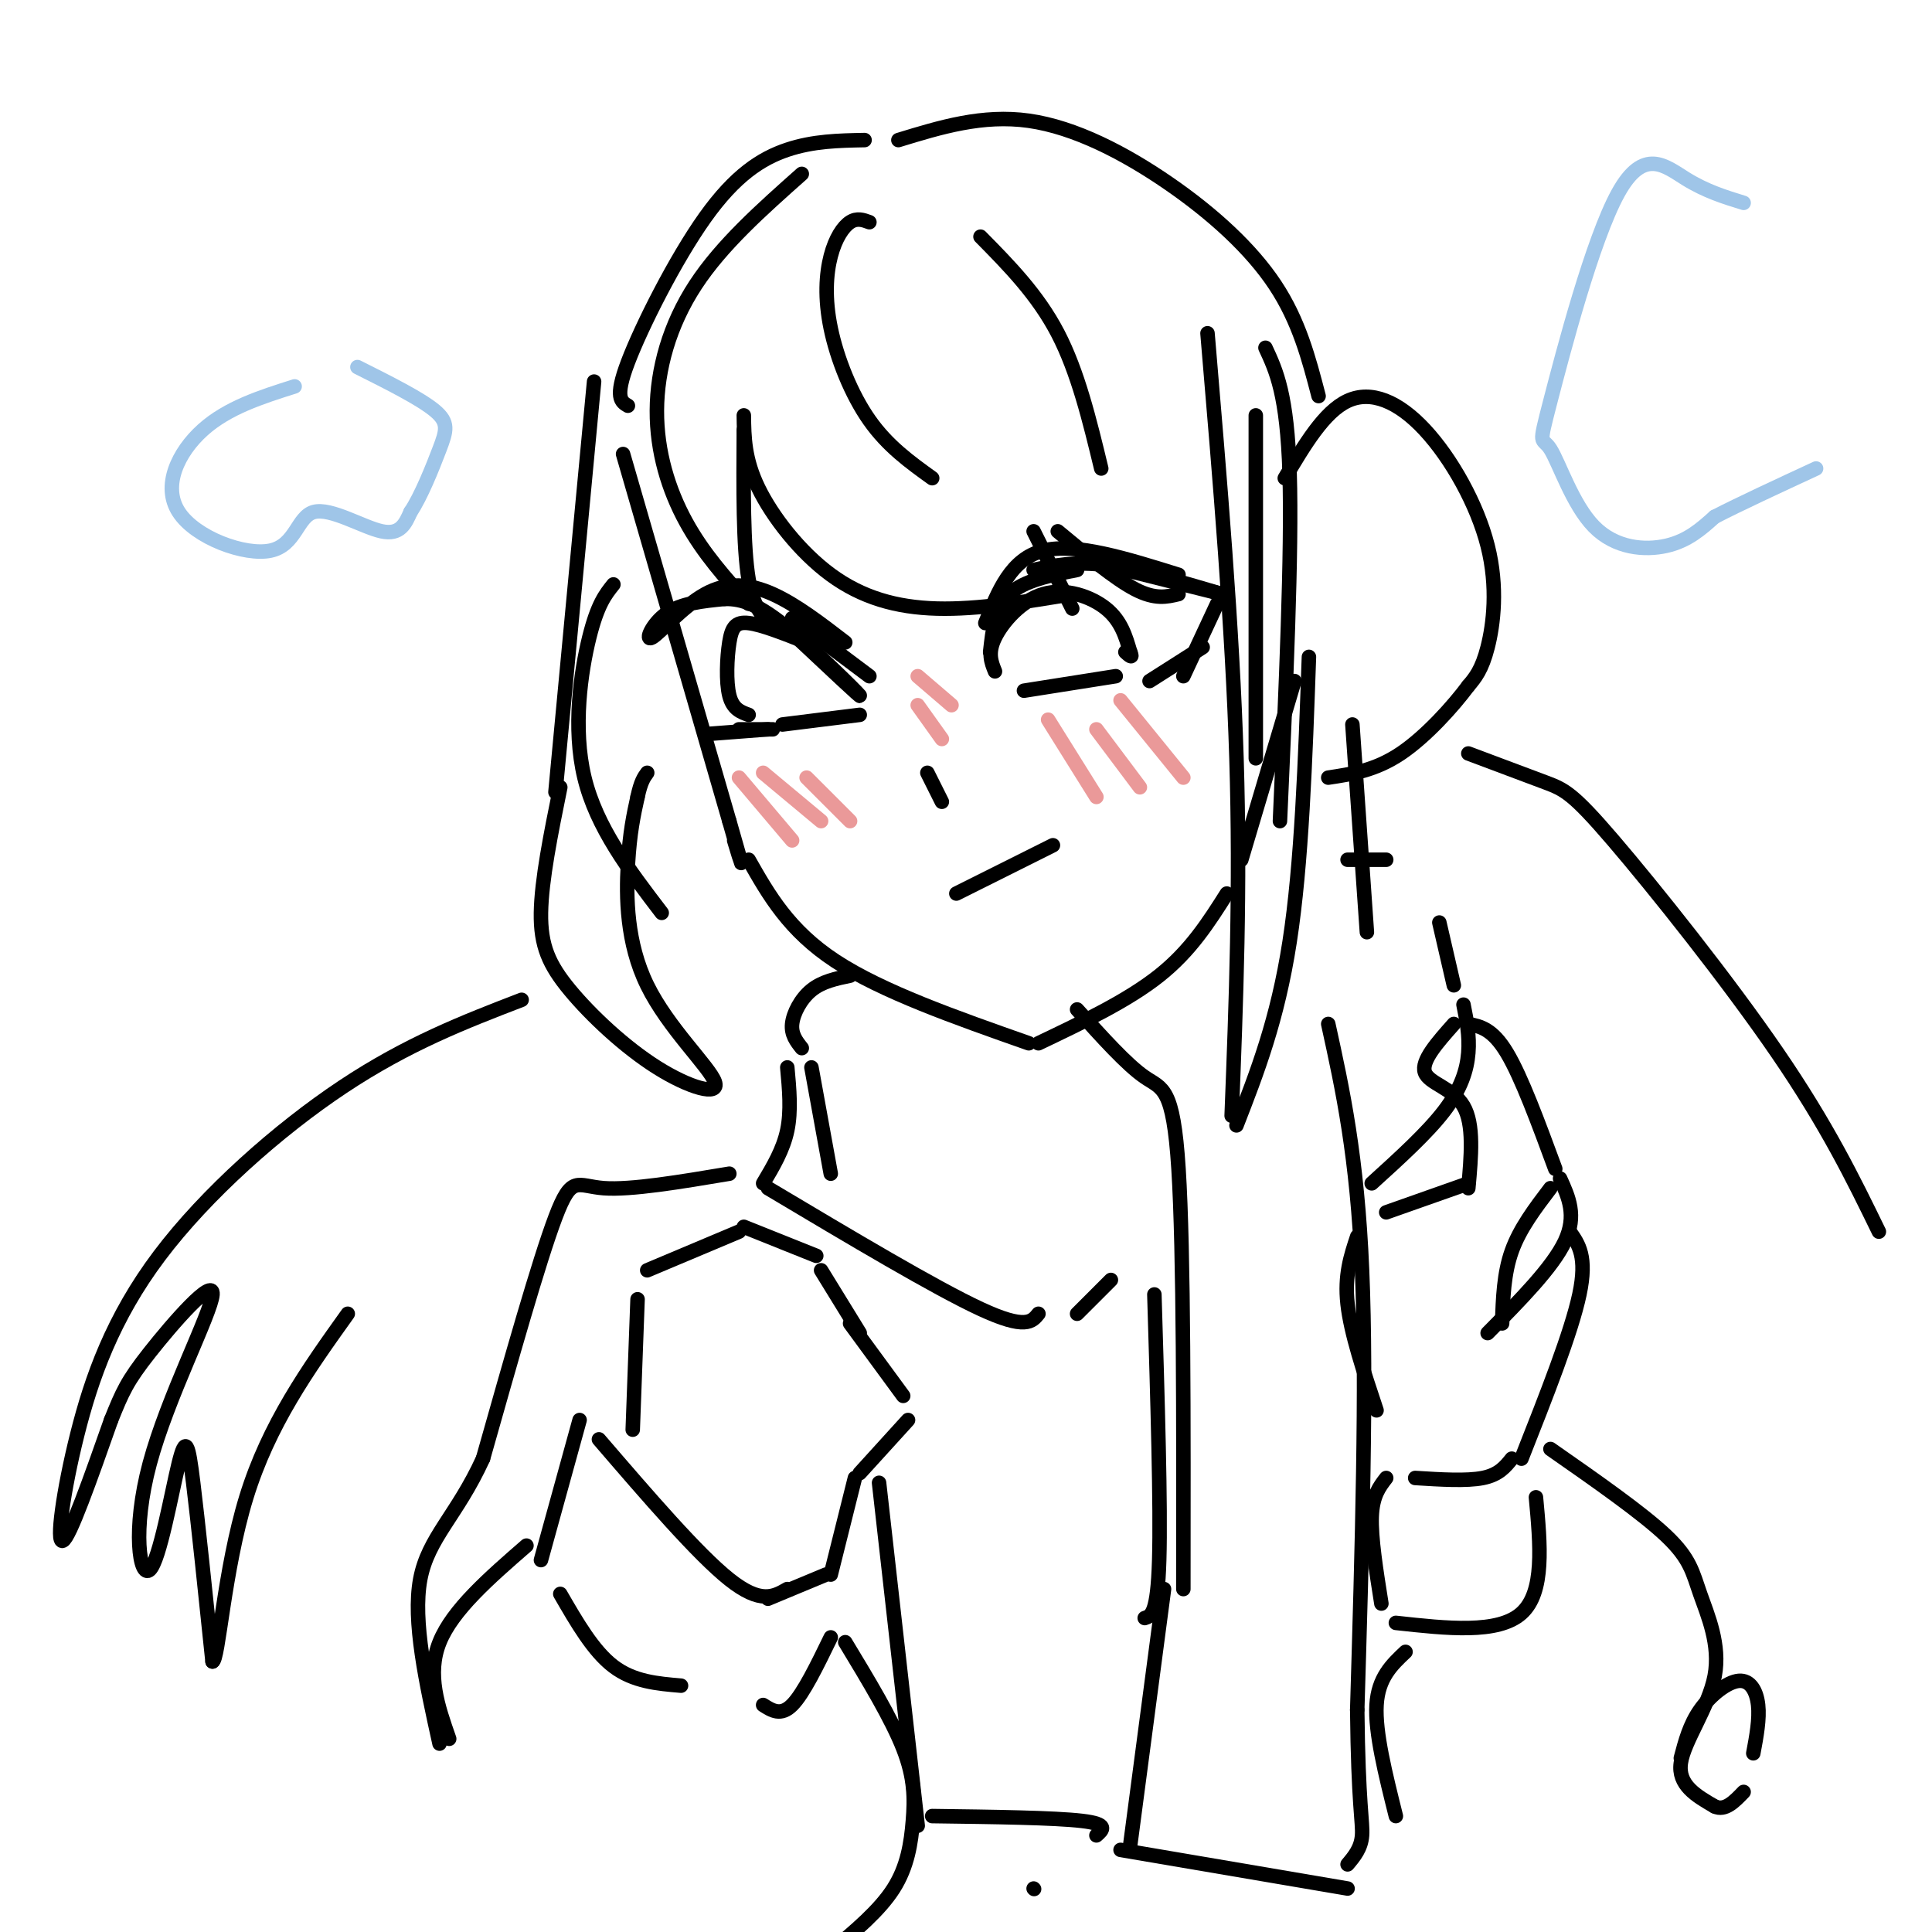 <svg viewBox='0 0 400 400' version='1.1' xmlns='http://www.w3.org/2000/svg' xmlns:xlink='http://www.w3.org/1999/xlink'><g fill='none' stroke='rgb(0,0,0)' stroke-width='3' stroke-linecap='round' stroke-linejoin='round'><path d='M130,84c-1.399,-0.815 -2.798,-1.631 0,-9c2.798,-7.369 9.792,-21.292 16,-30c6.208,-8.708 11.631,-12.202 17,-14c5.369,-1.798 10.685,-1.899 16,-2'/><path d='M186,29c8.732,-2.673 17.464,-5.345 27,-4c9.536,1.345 19.875,6.708 29,13c9.125,6.292 17.036,13.512 22,21c4.964,7.488 6.982,15.244 9,23'/><path d='M129,94c0.000,0.000 22.000,76.000 22,76'/><path d='M151,170c3.833,13.333 2.417,8.667 1,4'/><path d='M155,178c4.167,7.333 8.333,14.667 18,21c9.667,6.333 24.833,11.667 40,17'/><path d='M215,216c9.250,-4.417 18.500,-8.833 25,-14c6.500,-5.167 10.250,-11.083 14,-17'/><path d='M257,178c0.000,0.000 11.000,-37.000 11,-37'/><path d='M266,99c4.070,-6.869 8.140,-13.738 13,-16c4.860,-2.262 10.509,0.085 16,6c5.491,5.915 10.825,15.400 13,24c2.175,8.600 1.193,16.314 0,21c-1.193,4.686 -2.596,6.343 -4,8'/><path d='M304,142c-3.067,4.133 -8.733,10.467 -14,14c-5.267,3.533 -10.133,4.267 -15,5'/><path d='M280,150c0.000,0.000 3.000,43.000 3,43'/><path d='M279,178c0.000,0.000 8.000,0.000 8,0'/><path d='M250,69c2.583,30.500 5.167,61.000 6,88c0.833,27.000 -0.083,50.500 -1,74'/><path d='M256,233c4.250,-10.917 8.500,-21.833 11,-38c2.500,-16.167 3.250,-37.583 4,-59'/><path d='M166,36c-8.292,7.363 -16.583,14.726 -22,23c-5.417,8.274 -7.958,17.458 -8,26c-0.042,8.542 2.417,16.440 6,23c3.583,6.560 8.292,11.780 13,17'/><path d='M161,130c-2.417,-1.583 -4.833,-3.167 -6,-10c-1.167,-6.833 -1.083,-18.917 -1,-31'/><path d='M154,86c0.060,4.530 0.119,9.060 3,15c2.881,5.940 8.583,13.292 15,18c6.417,4.708 13.548,6.774 22,7c8.452,0.226 18.226,-1.387 28,-3'/><path d='M222,126c0.000,0.000 -8.000,-16.000 -8,-16'/><path d='M219,110c5.917,4.917 11.833,9.833 16,12c4.167,2.167 6.583,1.583 9,1'/><path d='M175,133c-5.093,-3.919 -10.185,-7.837 -15,-10c-4.815,-2.163 -9.352,-2.569 -14,0c-4.648,2.569 -9.405,8.115 -11,9c-1.595,0.885 -0.027,-2.890 3,-5c3.027,-2.110 7.514,-2.555 12,-3'/><path d='M150,124c3.750,-0.083 7.125,1.208 13,6c5.875,4.792 14.250,13.083 15,14c0.750,0.917 -6.125,-5.542 -13,-12'/><path d='M164,128c0.000,0.000 16.000,12.000 16,12'/><path d='M146,152c0.000,0.000 13.000,-1.000 13,-1'/><path d='M153,151c0.000,0.000 7.000,0.000 7,0'/><path d='M155,148c-1.643,-0.589 -3.286,-1.179 -4,-4c-0.714,-2.821 -0.500,-7.875 0,-11c0.500,-3.125 1.286,-4.321 4,-4c2.714,0.321 7.357,2.161 12,4'/><path d='M162,150c0.000,0.000 16.000,-2.000 16,-2'/><path d='M205,135c0.500,-4.583 1.000,-9.167 4,-12c3.000,-2.833 8.500,-3.917 14,-5'/><path d='M204,129c2.667,-6.667 5.333,-13.333 12,-15c6.667,-1.667 17.333,1.667 28,5'/><path d='M214,118c4.250,-0.917 8.500,-1.833 15,-1c6.500,0.833 15.250,3.417 24,6'/><path d='M233,118c0.000,0.000 20.000,5.000 20,5'/><path d='M252,125c0.000,0.000 -7.000,15.000 -7,15'/><path d='M249,134c0.000,0.000 -11.000,7.000 -11,7'/><path d='M212,143c0.000,0.000 19.000,-3.000 19,-3'/><path d='M206,139c-0.774,-1.905 -1.548,-3.810 0,-7c1.548,-3.190 5.417,-7.667 10,-9c4.583,-1.333 9.881,0.476 13,3c3.119,2.524 4.060,5.762 5,9'/><path d='M234,135c0.667,1.500 -0.167,0.750 -1,0'/><path d='M195,166c0.000,0.000 -3.000,-6.000 -3,-6'/><path d='M198,185c0.000,0.000 20.000,-10.000 20,-10'/><path d='M123,79c0.000,0.000 -8.000,85.000 -8,85'/><path d='M116,163c-1.949,9.607 -3.899,19.214 -4,26c-0.101,6.786 1.646,10.749 6,16c4.354,5.251 11.316,11.788 18,16c6.684,4.212 13.091,6.098 12,3c-1.091,-3.098 -9.678,-11.180 -14,-20c-4.322,-8.820 -4.378,-18.377 -4,-25c0.378,-6.623 1.189,-10.311 2,-14'/><path d='M132,165c0.667,-3.167 1.333,-4.083 2,-5'/><path d='M304,156c6.065,2.268 12.131,4.536 16,6c3.869,1.464 5.542,2.125 14,12c8.458,9.875 23.702,28.964 34,44c10.298,15.036 15.649,26.018 21,37'/><path d='M176,202c-2.889,0.600 -5.778,1.200 -8,3c-2.222,1.800 -3.778,4.800 -4,7c-0.222,2.200 0.889,3.600 2,5'/><path d='M168,221c0.000,0.000 4.000,22.000 4,22'/><path d='M163,221c0.417,4.500 0.833,9.000 0,13c-0.833,4.000 -2.917,7.500 -5,11'/><path d='M159,246c17.333,10.333 34.667,20.667 44,25c9.333,4.333 10.667,2.667 12,1'/><path d='M223,272c0.000,0.000 7.000,-7.000 7,-7'/><path d='M223,209c5.156,5.733 10.311,11.467 14,14c3.689,2.533 5.911,1.867 7,19c1.089,17.133 1.044,52.067 1,87'/><path d='M275,212c3.000,13.667 6.000,27.333 7,51c1.000,23.667 0.000,57.333 -1,91'/><path d='M281,354c0.200,19.667 1.200,23.333 1,26c-0.200,2.667 -1.600,4.333 -3,6'/><path d='M241,329c0.000,0.000 -7.000,53.000 -7,53'/><path d='M232,383c0.000,0.000 47.000,8.000 47,8'/><path d='M284,245c5.756,-5.222 11.511,-10.444 15,-15c3.489,-4.556 4.711,-8.444 5,-12c0.289,-3.556 -0.356,-6.778 -1,-10'/><path d='M301,204c0.000,0.000 -3.000,-13.000 -3,-13'/><path d='M131,296c0.000,0.000 1.000,-27.000 1,-27'/><path d='M134,263c0.000,0.000 19.000,-8.000 19,-8'/><path d='M154,254c0.000,0.000 15.000,6.000 15,6'/><path d='M170,263c0.000,0.000 8.000,13.000 8,13'/><path d='M176,274c0.000,0.000 11.000,15.000 11,15'/><path d='M188,294c0.000,0.000 -10.000,11.000 -10,11'/><path d='M177,306c0.000,0.000 -5.000,20.000 -5,20'/><path d='M171,326c0.000,0.000 -12.000,5.000 -12,5'/><path d='M124,298c10.250,11.917 20.500,23.833 27,29c6.500,5.167 9.250,3.583 12,2'/><path d='M120,294c0.000,0.000 -8.000,29.000 -8,29'/><path d='M116,330c3.417,5.917 6.833,11.833 11,15c4.167,3.167 9.083,3.583 14,4'/><path d='M158,353c1.833,1.167 3.667,2.333 6,0c2.333,-2.333 5.167,-8.167 8,-14'/><path d='M311,274c0.167,-5.167 0.333,-10.333 2,-15c1.667,-4.667 4.833,-8.833 8,-13'/><path d='M322,242c-3.500,-9.500 -7.000,-19.000 -10,-24c-3.000,-5.000 -5.500,-5.500 -8,-6'/><path d='M301,212c-3.400,3.822 -6.800,7.644 -6,10c0.800,2.356 5.800,3.244 8,7c2.200,3.756 1.600,10.378 1,17'/><path d='M304,245c0.000,0.000 -17.000,6.000 -17,6'/><path d='M281,256c-1.333,4.000 -2.667,8.000 -2,14c0.667,6.000 3.333,14.000 6,22'/><path d='M323,244c1.750,3.833 3.500,7.667 1,13c-2.500,5.333 -9.250,12.167 -16,19'/><path d='M325,255c1.833,2.583 3.667,5.167 2,13c-1.667,7.833 -6.833,20.917 -12,34'/><path d='M313,302c-1.333,1.667 -2.667,3.333 -6,4c-3.333,0.667 -8.667,0.333 -14,0'/><path d='M287,306c-1.417,1.833 -2.833,3.667 -3,8c-0.167,4.333 0.917,11.167 2,18'/><path d='M289,336c10.583,1.167 21.167,2.333 26,-2c4.833,-4.333 3.917,-14.167 3,-24'/><path d='M321,300c9.509,6.635 19.018,13.270 24,18c4.982,4.730 5.439,7.557 7,12c1.561,4.443 4.228,10.504 3,17c-1.228,6.496 -6.351,13.427 -7,18c-0.649,4.573 3.175,6.786 7,9'/><path d='M355,374c2.167,1.000 4.083,-1.000 6,-3'/><path d='M363,363c0.661,-3.542 1.321,-7.083 1,-10c-0.321,-2.917 -1.625,-5.208 -4,-5c-2.375,0.208 -5.821,2.917 -8,6c-2.179,3.083 -3.089,6.542 -4,10'/><path d='M291,342c-2.833,2.667 -5.667,5.333 -6,11c-0.333,5.667 1.833,14.333 4,23'/><path d='M175,340c4.804,7.940 9.607,15.881 12,22c2.393,6.119 2.375,10.417 2,15c-0.375,4.583 -1.107,9.452 -4,14c-2.893,4.548 -7.946,8.774 -13,13'/><path d='M109,320c-7.667,6.667 -15.333,13.333 -18,20c-2.667,6.667 -0.333,13.333 2,20'/><path d='M151,243c-10.200,1.711 -20.400,3.422 -26,3c-5.600,-0.422 -6.600,-2.978 -10,6c-3.400,8.978 -9.200,29.489 -15,50'/><path d='M100,302c-5.400,11.822 -11.400,16.378 -13,25c-1.600,8.622 1.200,21.311 4,34'/><path d='M182,307c0.000,0.000 8.000,71.000 8,71'/><path d='M239,268c0.667,21.917 1.333,43.833 1,55c-0.333,11.167 -1.667,11.583 -3,12'/><path d='M193,376c12.667,0.167 25.333,0.333 31,1c5.667,0.667 4.333,1.833 3,3'/><path d='M214,391c0.000,0.000 0.100,0.100 0.1,0.1'/><path d='M108,207c-11.810,4.550 -23.620,9.100 -37,18c-13.380,8.900 -28.329,22.148 -38,35c-9.671,12.852 -14.065,25.306 -17,37c-2.935,11.694 -4.410,22.627 -3,22c1.410,-0.627 5.705,-12.813 10,-25'/><path d='M23,294c2.365,-5.861 3.277,-8.015 8,-14c4.723,-5.985 13.256,-15.801 13,-12c-0.256,3.801 -9.301,21.217 -13,35c-3.699,13.783 -2.053,23.931 0,22c2.053,-1.931 4.514,-15.943 6,-22c1.486,-6.057 1.996,-4.159 3,4c1.004,8.159 2.502,22.580 4,37'/><path d='M44,344c1.244,-0.111 2.356,-18.889 7,-34c4.644,-15.111 12.822,-26.556 21,-38'/><path d='M180,46c-1.281,-0.470 -2.561,-0.941 -4,0c-1.439,0.941 -3.035,3.293 -4,7c-0.965,3.707 -1.298,8.767 0,15c1.298,6.233 4.228,13.638 8,19c3.772,5.362 8.386,8.681 13,12'/><path d='M203,49c5.917,6.000 11.833,12.000 16,20c4.167,8.000 6.583,18.000 9,28'/><path d='M262,72c2.250,4.833 4.500,9.667 5,26c0.500,16.333 -0.750,44.167 -2,72'/><path d='M260,86c0.000,0.000 0.000,71.000 0,71'/><path d='M127,121c-1.644,2.044 -3.289,4.089 -5,11c-1.711,6.911 -3.489,18.689 -1,29c2.489,10.311 9.244,19.156 16,28'/></g>
<g fill='none' stroke='rgb(234,153,153)' stroke-width='3' stroke-linecap='round' stroke-linejoin='round'><path d='M153,161c0.000,0.000 11.000,13.000 11,13'/><path d='M158,160c0.000,0.000 12.000,10.000 12,10'/><path d='M167,161c0.000,0.000 9.000,9.000 9,9'/><path d='M190,146c0.000,0.000 5.000,7.000 5,7'/><path d='M190,140c0.000,0.000 7.000,6.000 7,6'/><path d='M217,149c0.000,0.000 10.000,16.000 10,16'/><path d='M227,151c0.000,0.000 9.000,12.000 9,12'/><path d='M232,145c0.000,0.000 13.000,16.000 13,16'/></g>
<g fill='none' stroke='rgb(159,197,232)' stroke-width='3' stroke-linecap='round' stroke-linejoin='round'><path d='M61,80c-6.933,2.197 -13.867,4.393 -19,9c-5.133,4.607 -8.467,11.624 -5,17c3.467,5.376 13.733,9.111 19,8c5.267,-1.111 5.533,-7.068 9,-8c3.467,-0.932 10.133,3.162 14,4c3.867,0.838 4.933,-1.581 6,-4'/><path d='M85,106c2.155,-3.190 4.542,-9.167 6,-13c1.458,-3.833 1.988,-5.524 -1,-8c-2.988,-2.476 -9.494,-5.738 -16,-9'/><path d='M361,42c-3.899,-1.198 -7.798,-2.395 -12,-5c-4.202,-2.605 -8.707,-6.617 -14,3c-5.293,9.617 -11.374,32.861 -14,43c-2.626,10.139 -1.797,7.171 0,10c1.797,2.829 4.561,11.454 9,16c4.439,4.546 10.554,5.013 15,4c4.446,-1.013 7.223,-3.507 10,-6'/><path d='M355,107c5.167,-2.667 13.083,-6.333 21,-10'/></g>
</svg>